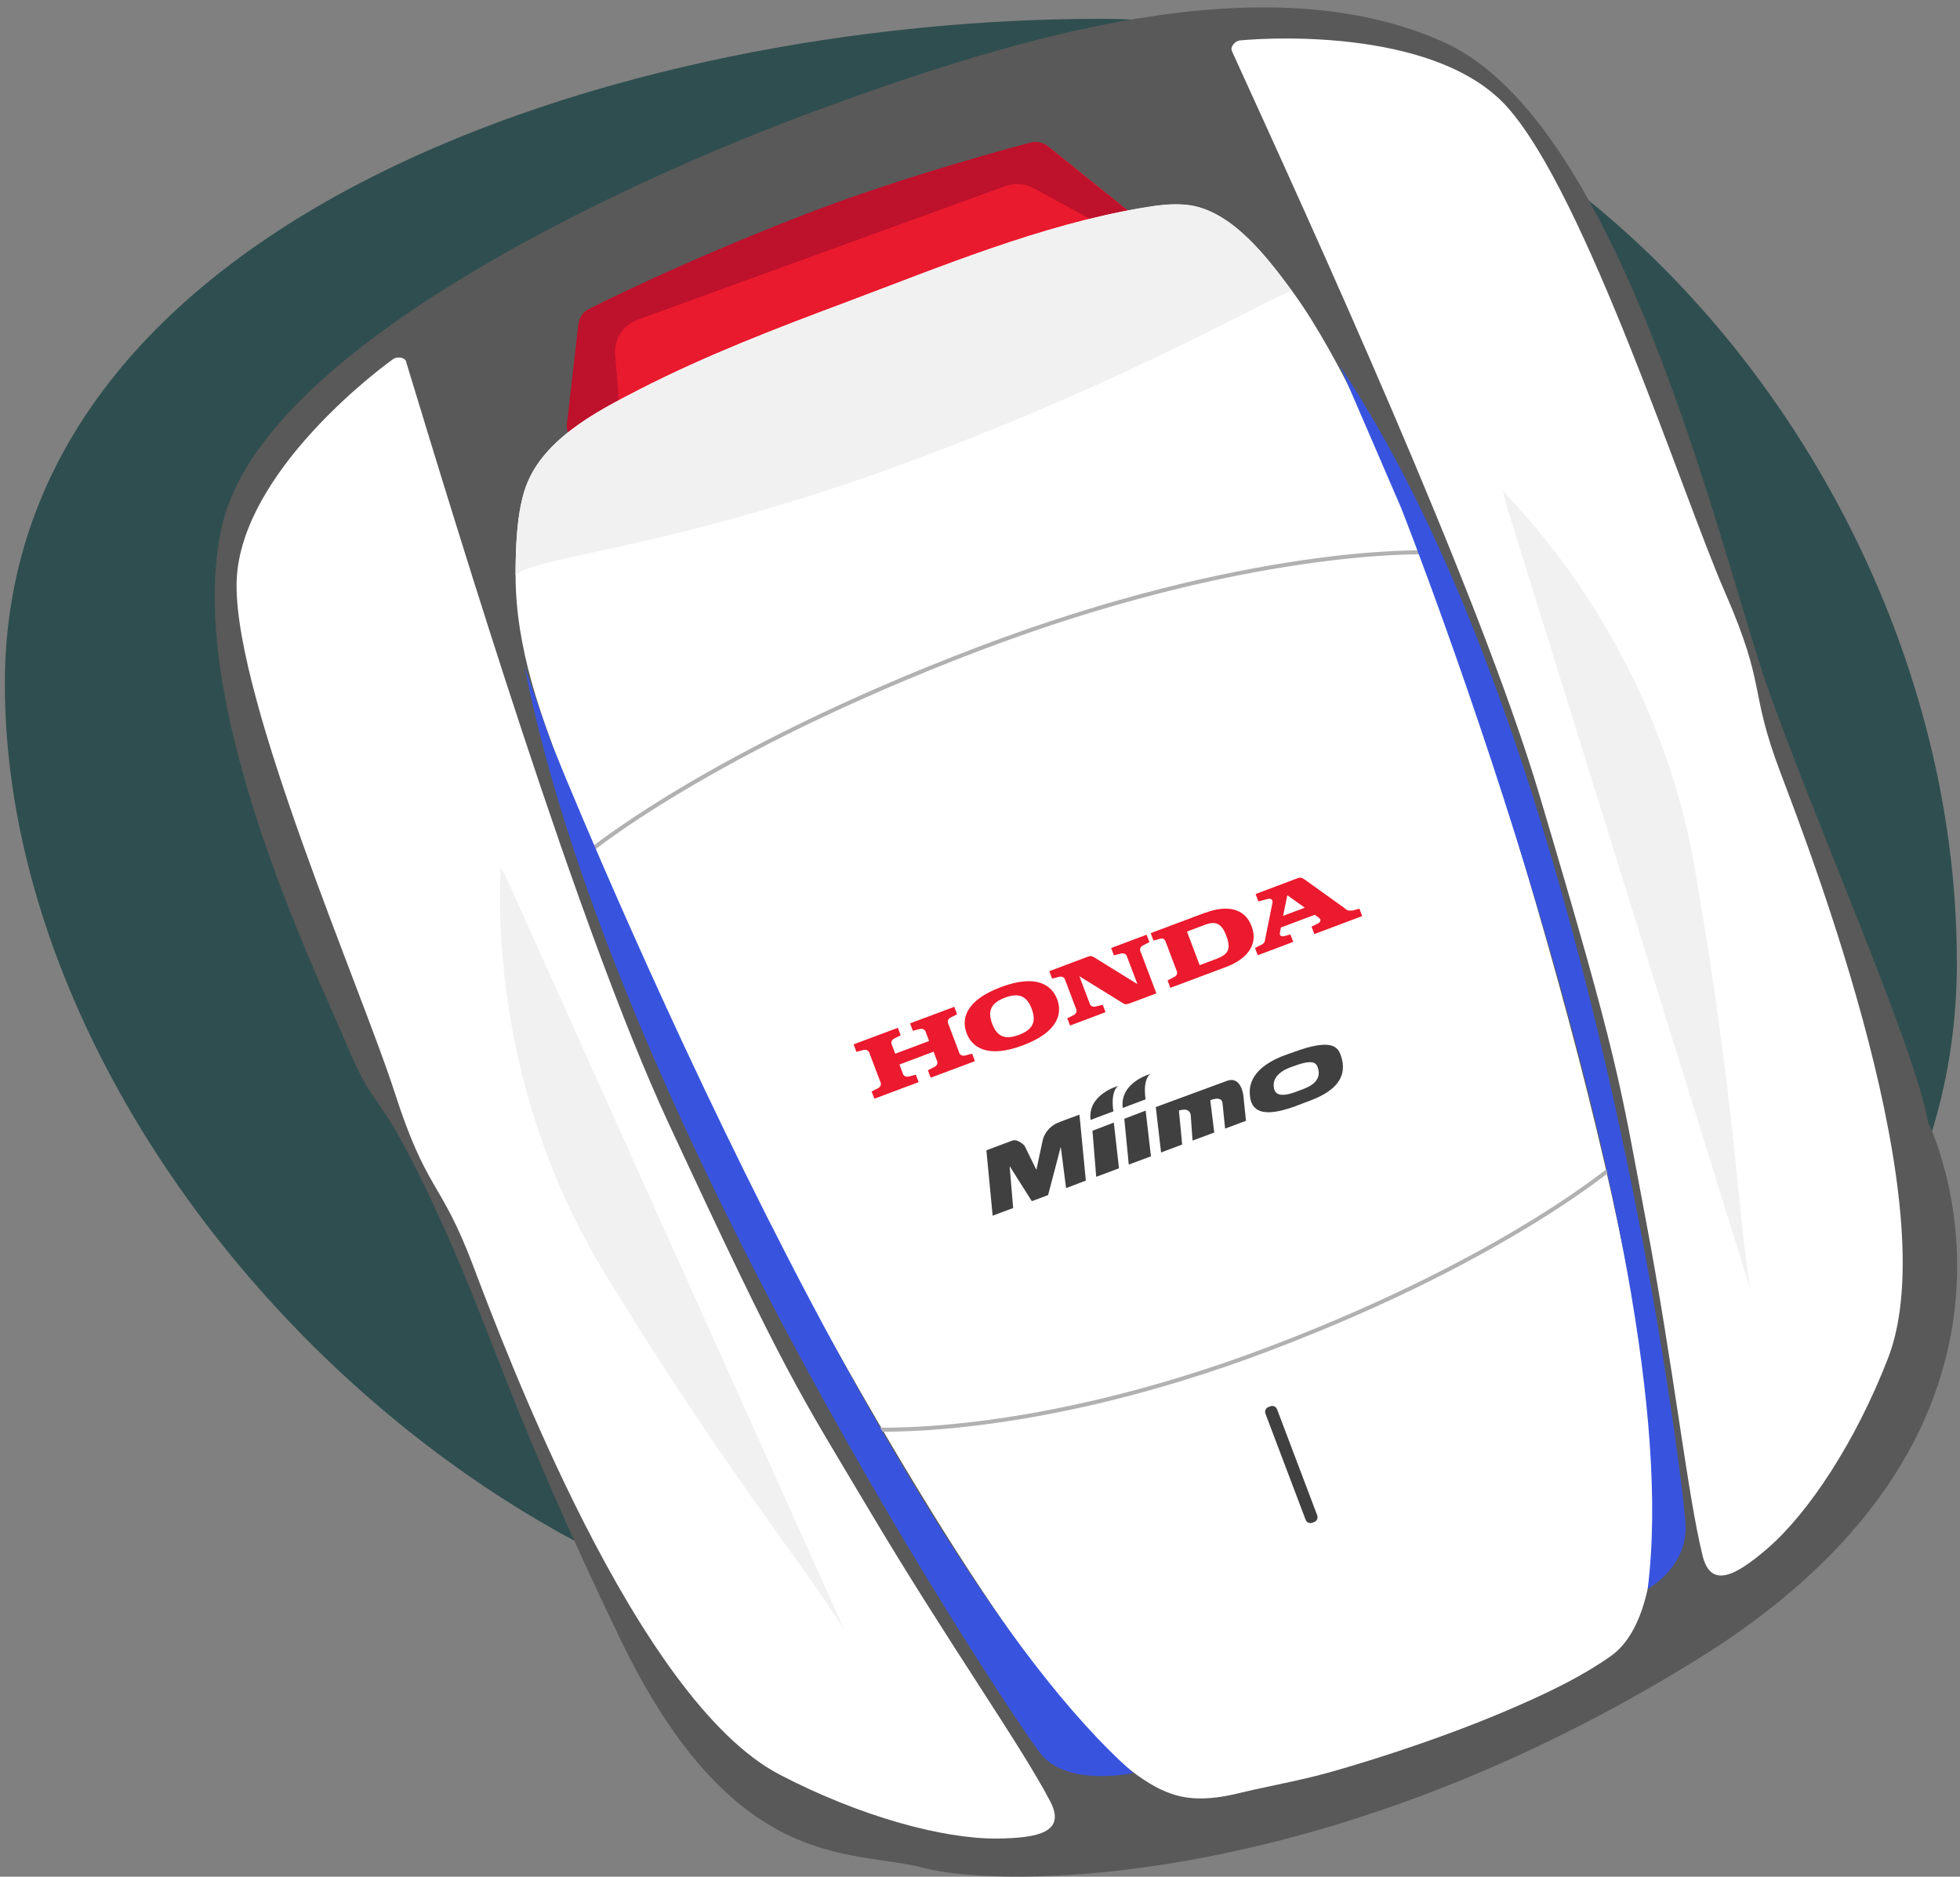 <svg width="141" height="135" viewBox="0 0 141 135" fill="none" xmlns="http://www.w3.org/2000/svg">
<rect x="0" y="0" width="141" height="135" fill="#808080" stroke="none"/>
<g opacity="0.7">
<path d="M140.779 69.135C140.779 102.84 103.779 118.471 69.623 118.471C35.467 118.471 0.349 82.902 0.349 49.197C0.349 15.493 44.991 1.355 79.147 1.355C113.302 1.355 140.771 35.431 140.771 69.135H140.779Z" fill="#0D393A"/>
</g>
<path d="M31.304 86.916C27.098 77.87 27.132 80.399 24.964 75.203C22.796 70.007 13.055 50.233 15.996 37.727C18.936 25.22 44.115 13.335 58.755 7.941C73.396 2.555 91.046 -2.736 103.874 3.038C116.711 8.821 123.754 39.583 127.023 49.051C130.302 58.519 137.666 75.005 138.706 80.727C138.706 80.727 149.453 102.366 122.201 119.3C94.949 136.234 71.739 135.777 66.501 134.379C61.262 132.98 52.797 134.94 44.548 117.755C36.309 100.579 35.511 95.953 31.295 86.907L31.304 86.916Z" fill="#595959"/>
<path d="M81.575 16.425C81.497 16.9 81.185 17.34 80.673 17.53L42.779 31.978C42.666 32.022 42.553 32.047 42.45 32.065C41.556 32.185 40.724 31.435 40.836 30.477L41.66 23.33C41.721 22.795 42.077 22.346 42.58 22.156C42.58 22.156 48.738 18.997 58.018 15.407C65.338 12.575 74.003 10.314 74.003 10.314C74.48 10.133 75.018 10.219 75.417 10.539L81.063 15.079C81.497 15.424 81.662 15.95 81.584 16.425H81.575Z" fill="#EA1A2E"/>
<path d="M81.531 16.408C80.855 16.684 80.074 16.649 79.424 16.296L74.35 13.534C73.734 13.197 72.997 13.145 72.329 13.387L45.858 23.002C44.817 23.382 44.167 24.4 44.253 25.497L44.487 28.293C44.531 28.863 44.383 29.432 44.045 29.898L42.874 31.556C42.736 31.754 42.571 31.918 42.397 32.056C41.504 32.177 40.671 31.426 40.784 30.468L41.608 23.321C41.669 22.786 42.024 22.337 42.527 22.148C42.527 22.148 48.685 18.989 57.966 15.398C65.286 12.567 73.951 10.306 73.951 10.306C74.428 10.124 74.966 10.211 75.365 10.53L81.011 15.07C81.445 15.415 81.609 15.942 81.531 16.416V16.408Z" fill="#BE112B"/>
<path d="M29.214 26.006C29.118 25.695 28.563 25.634 28.294 25.824C26.031 27.447 17.071 34.68 17.019 42.042C16.95 50.518 26.031 71.25 28.372 78.526C30.714 85.802 31.677 84.827 34.01 90.981C36.343 97.135 45.754 122.26 56.084 127.655C61.843 130.658 67.81 132.281 71.696 132.255C74.784 132.229 76.692 131.763 75.547 129.571C73.387 125.445 68.157 118.109 62.52 108.614C57.428 100.052 56.613 99.155 48.078 80.762C41.573 66.745 33.099 38.78 29.214 26.023V26.006Z" fill="white"/>
<path d="M88.618 3.651C88.487 3.357 88.861 2.943 89.19 2.909C91.966 2.641 103.492 2.192 108.419 7.69C114.091 14.017 121.021 35.56 124.074 42.56C127.136 49.56 125.766 49.465 128.099 55.619C130.432 61.773 140.016 86.829 135.835 97.67C133.502 103.712 130.094 108.847 127.153 111.385C124.82 113.396 123.068 114.294 122.478 111.894C121.368 107.371 120.423 98.43 118.367 87.589C116.511 77.81 116.529 76.601 110.743 57.181C106.337 42.379 94.151 15.803 88.618 3.668V3.651Z" fill="white"/>
<path d="M102.972 41.818C105.487 48.611 107.69 55.524 109.755 62.464C118.818 93.001 122.088 114.768 115.861 119.144C113.857 120.551 111.628 121.63 109.399 122.614C106.806 123.762 104.152 124.763 101.463 125.678C99.641 126.3 97.759 126.887 95.895 127.422C94.038 127.957 92.122 128.319 90.24 128.734C89.858 128.82 89.468 128.906 89.086 129.001C88.045 129.252 86.952 129.424 85.868 129.355C84.715 129.286 83.691 128.889 82.711 128.293C82.078 127.914 81.479 127.473 80.916 126.999C80.187 126.395 79.502 125.747 78.851 125.065C78.019 124.211 77.238 123.313 76.475 122.398C75.529 121.25 74.627 120.077 73.751 118.877C72.676 117.41 71.644 115.916 70.638 114.397C69.423 112.576 68.244 110.72 67.09 108.856C65.72 106.638 64.384 104.402 63.075 102.15C61.539 99.508 60.03 96.841 58.556 94.166C56.838 91.059 55.156 87.934 53.49 84.792C52.935 83.739 52.38 82.695 51.834 81.642C51.834 81.642 42.597 60.763 40.853 56.43C38.91 51.606 37.089 46.617 37.089 41.352C37.089 41.291 37.089 41.231 37.089 41.17C37.106 39.332 37.167 37.148 37.714 35.344C38.815 31.711 42.84 29.631 45.971 28.025C50.732 25.583 55.772 23.641 60.785 21.768C67.689 19.178 74.844 16.192 82.156 14.949C83.231 14.768 84.368 14.604 85.46 14.742C88.548 15.122 91.064 18.384 92.798 20.723C92.85 20.801 92.911 20.87 92.963 20.948C93.926 22.268 94.776 23.666 95.582 25.091C98.575 30.407 100.864 36.121 102.981 41.827L102.972 41.818Z" fill="white"/>
<path d="M65.659 74.15L66.206 74.012C66.206 74.012 66.293 74.004 66.336 74.012C66.379 74.012 66.423 74.038 66.457 74.055C66.492 74.081 66.527 74.107 66.553 74.142C66.579 74.176 66.596 74.219 66.605 74.263L66.839 74.884L64.402 75.799L64.168 75.177C64.168 75.177 64.133 75.1 64.124 75.057C64.124 75.013 64.124 74.97 64.133 74.927C64.141 74.884 64.168 74.849 64.194 74.815C64.22 74.78 64.254 74.754 64.289 74.729L64.792 74.47L64.593 73.934L61.409 75.126L61.609 75.661L62.155 75.523C62.155 75.523 62.242 75.514 62.285 75.523C62.329 75.523 62.372 75.549 62.407 75.566C62.442 75.592 62.476 75.618 62.502 75.652C62.528 75.687 62.546 75.73 62.554 75.773L63.326 77.81C63.326 77.81 63.361 77.888 63.37 77.931C63.37 77.974 63.37 78.017 63.361 78.06C63.352 78.103 63.326 78.138 63.3 78.172C63.274 78.207 63.239 78.233 63.205 78.259L62.702 78.518L62.901 79.035L66.084 77.844L65.885 77.309L65.338 77.447C65.338 77.447 65.252 77.456 65.208 77.447C65.165 77.447 65.122 77.421 65.087 77.404C65.052 77.378 65.017 77.353 64.992 77.318C64.966 77.283 64.948 77.24 64.939 77.197L64.705 76.576L67.16 75.652L67.394 76.274C67.394 76.274 67.429 76.351 67.437 76.394C67.437 76.438 67.437 76.481 67.429 76.524C67.42 76.567 67.394 76.602 67.368 76.636C67.342 76.671 67.307 76.697 67.273 76.722L66.752 76.99L66.952 77.525L70.135 76.334L69.935 75.799L69.389 75.937C69.389 75.937 69.302 75.946 69.259 75.937C69.216 75.937 69.172 75.911 69.137 75.894C69.103 75.868 69.068 75.842 69.042 75.808C69.016 75.773 68.999 75.73 68.99 75.687L68.227 73.667C68.227 73.667 68.192 73.589 68.183 73.546C68.183 73.503 68.183 73.46 68.192 73.417C68.201 73.374 68.227 73.339 68.253 73.304C68.279 73.27 68.313 73.244 68.348 73.218L68.851 72.959L68.652 72.424L65.469 73.615L65.668 74.15H65.659Z" fill="#EB1A2E"/>
<path d="M86.718 65.649L82.781 67.125L82.98 67.66L83.457 67.53C83.63 67.478 83.769 67.513 83.856 67.746L84.637 69.809C84.637 69.809 84.671 69.887 84.68 69.93C84.68 69.973 84.68 70.016 84.671 70.059C84.663 70.102 84.637 70.137 84.611 70.171C84.585 70.206 84.55 70.232 84.515 70.258L83.995 70.525L84.194 71.06L88.184 69.567C89.606 69.032 90.569 68.031 90.04 66.633C89.528 65.243 88.141 65.122 86.727 65.657M87.629 68.929L86.302 69.429L85.391 67.012L86.718 66.512C87.507 66.218 87.906 66.486 88.219 67.314C88.54 68.16 88.418 68.626 87.629 68.92V68.929Z" fill="#EB1A2E"/>
<path d="M97.265 65.493C97.17 65.511 97.075 65.511 96.988 65.493C96.901 65.467 96.814 65.416 96.754 65.347L93.865 63.275C93.648 63.128 93.536 63.102 93.354 63.172L90.327 64.311L90.526 64.846L91.281 64.647C91.281 64.647 91.359 64.647 91.393 64.656C91.428 64.673 91.463 64.691 91.489 64.716C91.515 64.742 91.532 64.777 91.541 64.82C91.541 64.855 91.541 64.898 91.541 64.932L91.003 67.617C91.003 67.686 90.977 67.746 90.942 67.798C90.908 67.85 90.864 67.901 90.804 67.927L90.283 68.195L90.483 68.713L93.033 67.755L92.833 67.219L92.382 67.34C92.191 67.392 92.035 67.297 92.07 67.116L92.148 66.719L94.585 65.804L94.871 66.011C95.114 66.192 94.95 66.365 94.785 66.443L94.351 66.659L94.55 67.194L97.994 65.899L97.794 65.364L97.265 65.511M92.304 65.882L92.608 64.397L93.865 65.295L92.304 65.882Z" fill="#EB1A2E"/>
<path d="M80.135 68.721L80.682 68.583C80.682 68.583 80.768 68.575 80.812 68.583C80.855 68.592 80.898 68.609 80.933 68.626C80.968 68.652 81.003 68.678 81.029 68.713C81.055 68.747 81.072 68.79 81.081 68.834L81.827 70.793L78.687 68.851C78.548 68.764 78.453 68.747 78.218 68.834L75.486 69.861L75.686 70.396L76.232 70.258C76.232 70.258 76.319 70.249 76.362 70.258C76.406 70.258 76.449 70.284 76.484 70.301C76.519 70.327 76.553 70.353 76.579 70.387C76.605 70.422 76.623 70.465 76.631 70.508L77.403 72.545C77.403 72.545 77.438 72.623 77.447 72.666C77.447 72.709 77.447 72.752 77.438 72.795C77.429 72.838 77.403 72.873 77.377 72.907C77.351 72.942 77.316 72.968 77.282 72.994L76.779 73.253L76.978 73.771L79.528 72.812L79.329 72.277L78.782 72.415C78.782 72.415 78.695 72.424 78.652 72.415C78.609 72.415 78.565 72.39 78.531 72.372C78.496 72.347 78.461 72.321 78.435 72.286C78.409 72.251 78.392 72.208 78.383 72.165L77.646 70.223L80.786 72.165C80.924 72.251 81.02 72.269 81.254 72.183L83.188 71.457L82.061 68.48C82.061 68.48 82.026 68.402 82.017 68.359C82.017 68.316 82.017 68.273 82.026 68.229C82.035 68.186 82.061 68.152 82.087 68.117C82.113 68.083 82.147 68.057 82.182 68.031L82.685 67.772L82.486 67.237L79.936 68.195L80.135 68.73H80.153L80.135 68.721Z" fill="#EB1A2E"/>
<path d="M72 71.008C69.406 71.984 69.163 73.339 69.537 74.323C69.909 75.307 70.994 76.17 73.587 75.195C76.18 74.219 76.423 72.864 76.05 71.88C75.677 70.896 74.593 70.033 72 71.008ZM73.301 74.444C72.295 74.823 71.722 74.565 71.375 73.641C71.028 72.718 71.288 72.148 72.295 71.768C73.301 71.388 73.873 71.647 74.22 72.571C74.567 73.494 74.307 74.064 73.301 74.444Z" fill="#EB1A2E"/>
<path d="M78.114 84.931L77.655 80.184C77.655 80.184 76.171 80.719 76.007 80.805C75.772 80.917 75.174 81.288 75.001 82.065L74.558 84.154L73.7 82.41C73.7 82.41 73.214 81.901 72.823 82.048L70.959 82.747L71.41 87.451L72.884 86.899L72.633 83.886L74.229 86.407L75.4 85.966L76.31 82.497L76.692 85.466L78.123 84.922L78.114 84.931Z" fill="#404040"/>
<path d="M78.591 81.34L78.86 84.654L80.499 84.042L80.126 80.753L78.591 81.34Z" fill="#404040"/>
<path d="M80.881 80.477L81.202 83.774L82.798 83.179L82.416 79.89L80.881 80.477Z" fill="#404040"/>
<path d="M80.768 79.7L82.416 79.079C82.416 79.079 82.165 77.767 82.737 77.258C82.737 77.258 80.543 77.862 80.768 79.692" fill="#404040"/>
<path d="M78.453 80.563L80.1 79.942C80.1 79.942 79.849 78.63 80.421 78.121C80.421 78.121 78.227 78.725 78.453 80.555" fill="#404040"/>
<path d="M83.145 79.631L83.526 82.902L85.044 82.333L84.81 79.89C84.81 79.89 85.591 79.597 85.66 80.227L85.79 82.048L87.352 81.469L87.065 79.148C87.065 79.148 87.907 78.768 87.95 79.389L88.132 81.185L89.633 80.624L89.45 78.846C89.45 78.846 89.312 77.352 88.245 77.758L83.136 79.64L83.145 79.631Z" fill="#404040"/>
<path d="M93.492 78.44C92.512 78.837 91.731 78.958 91.636 78.216C91.489 77.145 92.876 76.766 93.111 76.679C94.464 76.17 94.68 76.489 94.785 76.748C95.21 77.879 93.943 78.276 93.492 78.44ZM92.981 75.713C92.486 75.894 89.615 76.679 89.927 78.889C90.118 80.425 91.731 80.183 93.761 79.355C94.689 79.01 97.308 78.19 96.433 75.859C96.224 75.316 95.782 74.66 92.981 75.713Z" fill="#404040"/>
<path d="M62.372 102.814C62.372 102.814 73.986 103.617 91.445 96.971C108.905 90.325 116.693 83.377 116.693 83.377" stroke="#B1B1B1" stroke-width="0.29" stroke-miterlimit="10"/>
<path d="M102.391 39.738C102.391 39.738 89.711 39.332 70.378 46.686C51.036 54.04 42.276 61.35 42.276 61.35" stroke="#B1B1B1" stroke-width="0.29" stroke-miterlimit="10"/>
<path d="M96.38 26.308L100.795 36.535C100.795 36.535 121.689 89.401 118.532 114.294C118.532 114.294 121.403 112.775 121.256 109.667C121.108 106.56 114.699 53.755 96.38 26.308Z" fill="#3854DF"/>
<path d="M37.74 47.963L39.639 53.392C39.639 53.392 62.78 111.031 81.532 127.534C81.532 127.534 76.813 128.587 74.871 126.162C72.928 123.736 44.193 80.684 37.74 47.963Z" fill="#3854DF"/>
<path d="M92.972 20.956C92 20.974 81.887 27.171 64.766 33.446C48.191 39.522 38.572 39.98 37.089 41.369C37.089 41.309 37.089 41.248 37.089 41.188C37.106 39.349 37.167 37.166 37.714 35.362C38.815 31.728 42.84 29.648 45.971 28.043C50.732 25.6 55.772 23.658 60.785 21.785C67.689 19.196 74.844 16.209 82.156 14.966C83.231 14.785 84.368 14.621 85.46 14.759C88.548 15.139 91.064 18.402 92.798 20.741C92.85 20.818 92.911 20.887 92.963 20.965L92.972 20.956Z" fill="#F1F1F1"/>
<path d="M35.988 62.326C36.127 62.68 34.617 77.094 43.551 91.672C52.484 106.25 57.506 112.084 60.75 117.272L36.465 63.232L35.988 62.326Z" fill="#F1F1F1"/>
<path d="M108.115 35.284C108.254 35.638 118.94 45.486 121.889 62.3C124.838 79.113 124.933 86.804 125.939 92.828L108.35 36.277L108.107 35.284H108.115Z" fill="#F1F1F1"/>
<path d="M91.39 101.16L91.252 101.212C91.059 101.284 90.962 101.499 91.034 101.69L93.925 109.323C93.998 109.515 94.213 109.611 94.405 109.539L94.543 109.487C94.736 109.415 94.834 109.201 94.761 109.009L91.87 101.377C91.798 101.185 91.582 101.088 91.39 101.16Z" fill="#404040"/>
</svg>
